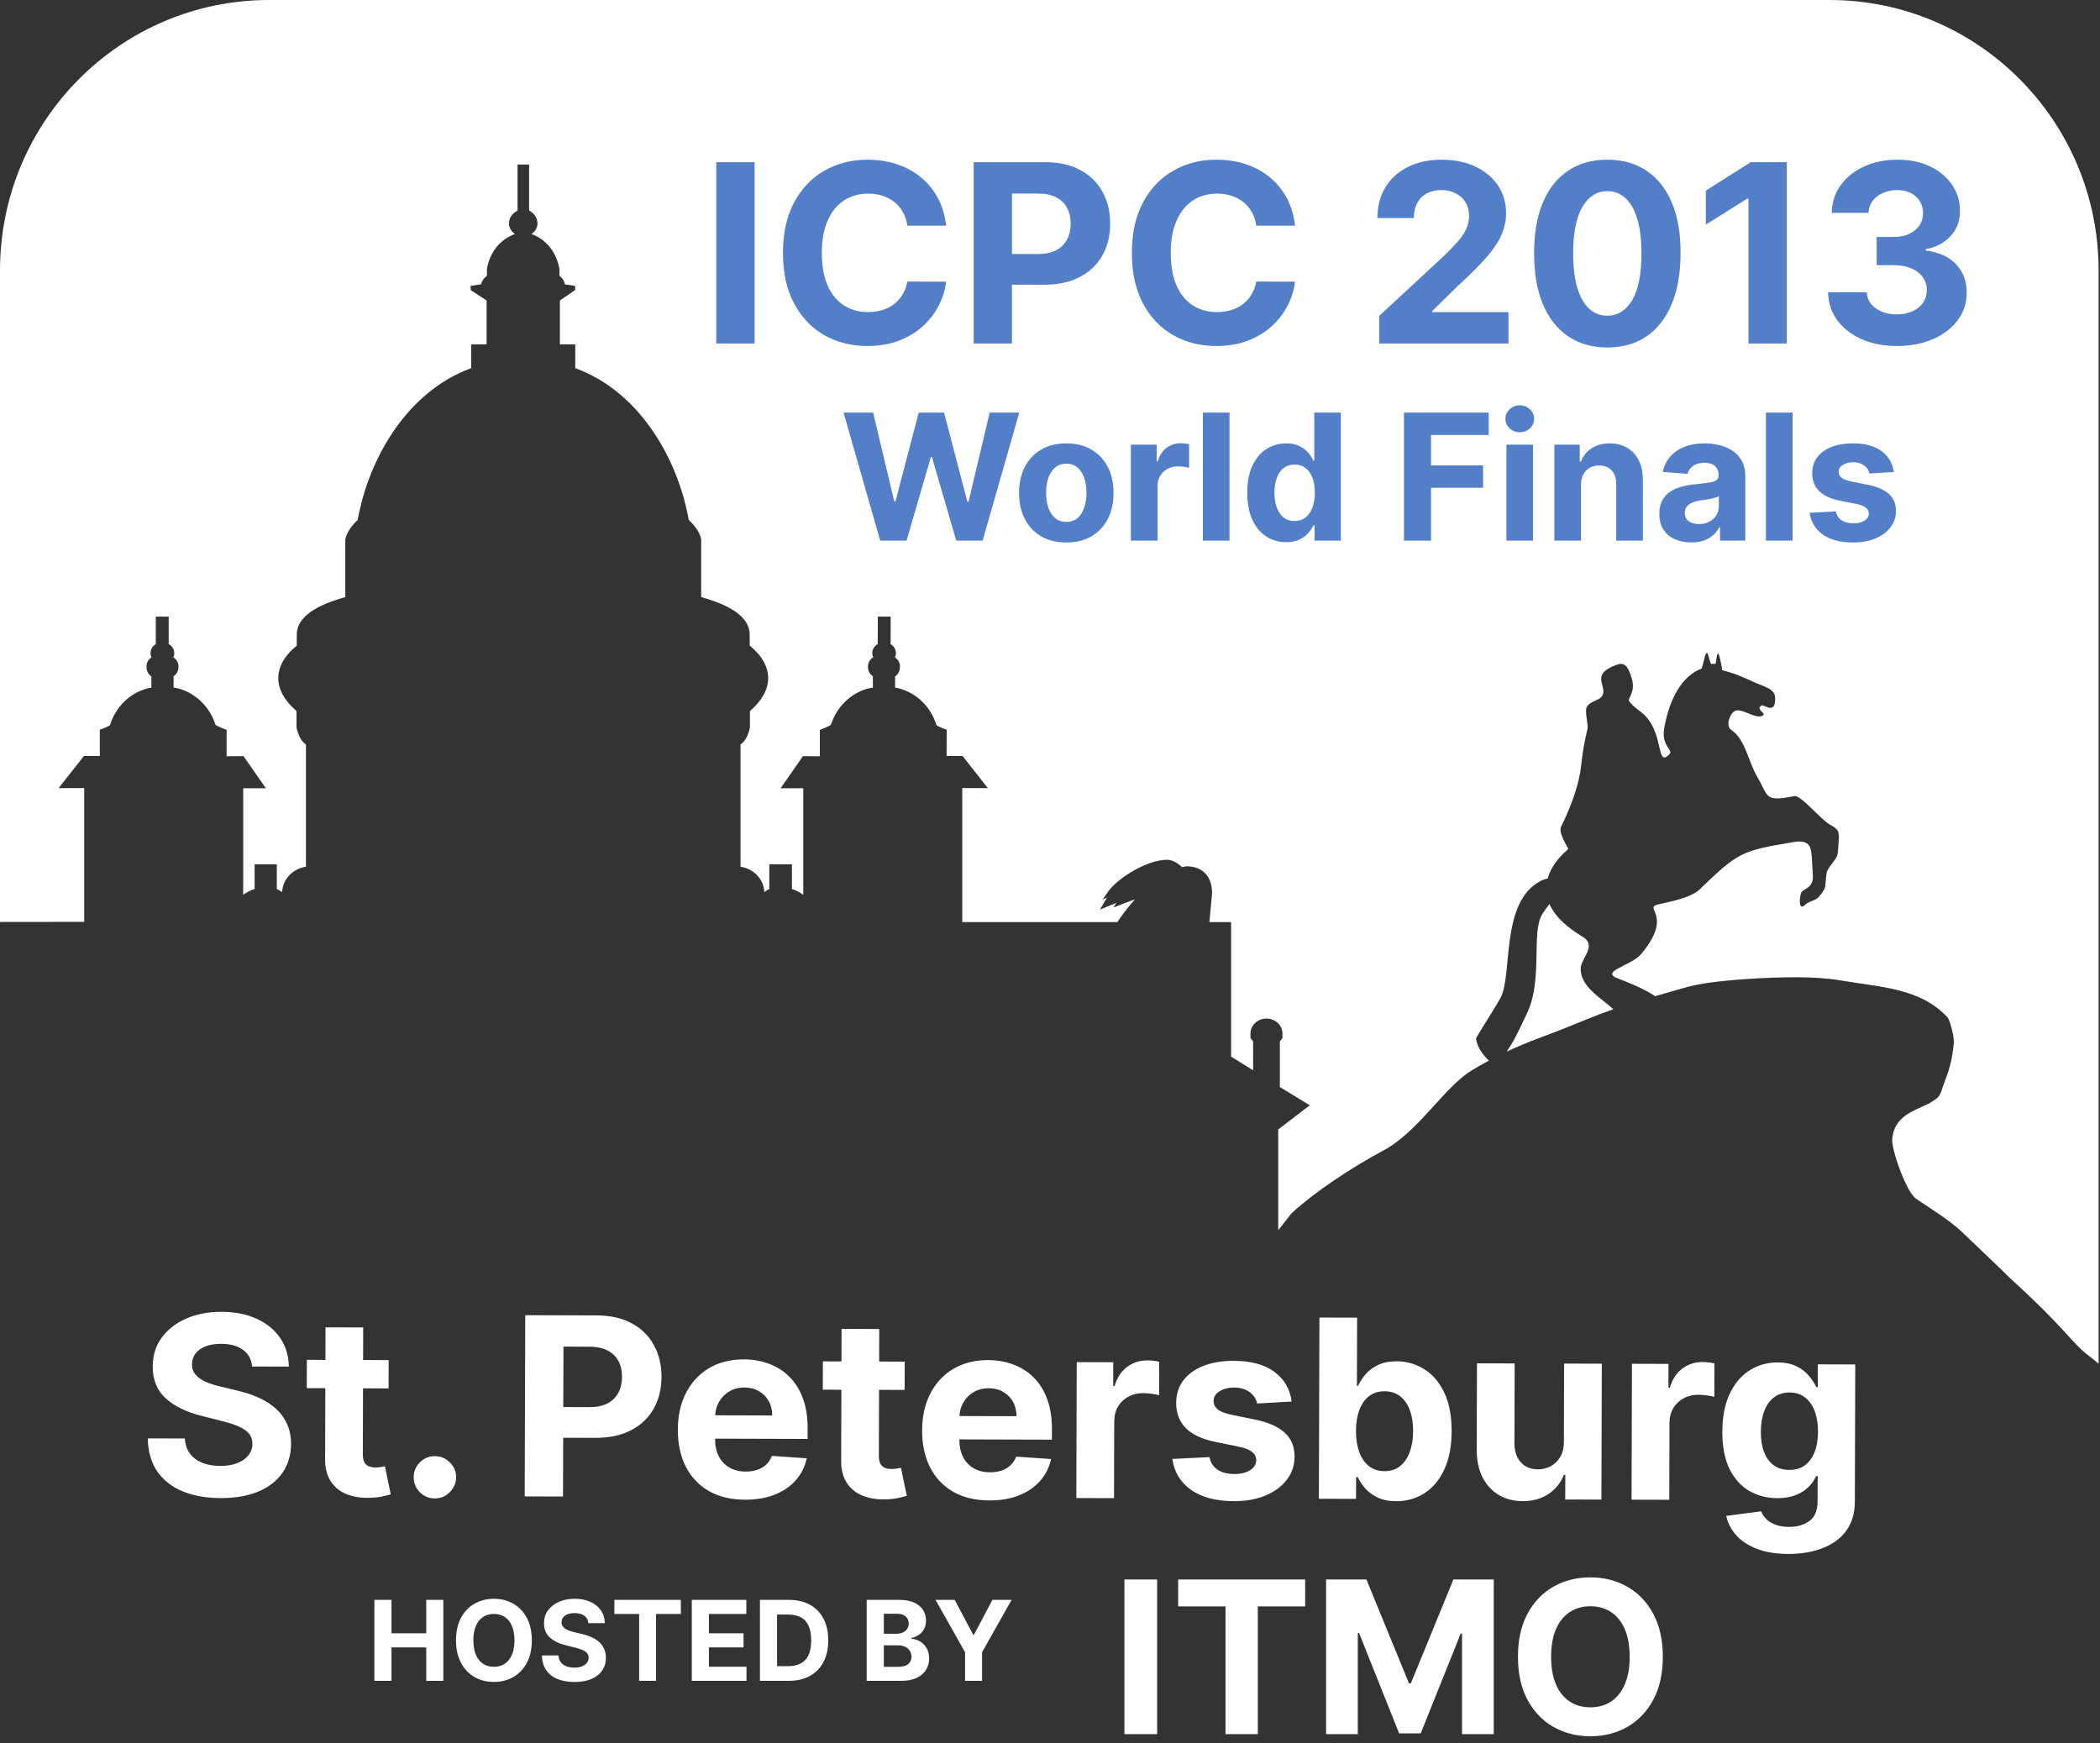 <svg width="1353" height="1123" viewBox="0 0 1353 1123" fill="none" xmlns="http://www.w3.org/2000/svg">
<rect x="0" y="0" width="1353" height="1123" fill="#333333" stroke="none"/>
<g clip-path="url(#clip0_1988_5045)">
<path d="M1039.43 650.266C1031.81 642.984 1017.11 635.377 1018.54 622.789C1019.62 616.458 1029.26 608.52 1018.81 603.013C1010.79 598.072 1002.17 591.322 998.307 582.433C996.586 584.606 994.993 586.888 993.495 589.237C986.448 601.271 994.217 631.165 983.775 652.939C980.738 659.277 975.845 670.286 971.842 675.766L971.147 676.914L970.951 677.508C974.441 675.76 973.53 676.205 980.502 673.222C988.824 669.638 997.356 666.749 1005.77 663.415C1017 658.967 1027.99 654.201 1039.43 650.266Z" fill="white"/>
<path d="M1178.71 0.001H173.39C77.614 0.001 0 78.053 0 174.255V594.005L54.253 593.944V507.732L37.764 507.786L54.064 487.071L64.317 487.058V470.143C64.317 470.143 70.628 467.997 70.945 466.971C74.542 455.51 83.351 446.79 94.528 443.651C95.635 443.348 96.668 443.159 97.545 443.01L97.518 435.768C95.756 434.647 94.386 432.616 94.386 429.443C94.359 427.365 95.277 425.036 97.613 423.558C97.221 422.728 97.005 421.803 96.985 420.804C96.985 418.394 98.362 416.201 100.387 415.047V397.295L108.682 397.261V414.999C110.781 416.12 112.259 418.286 112.259 420.77C112.273 421.702 112.05 422.62 111.631 423.47C114.014 424.942 114.952 427.257 115.006 429.349C115.053 432.116 113.852 434.404 111.847 435.714L111.827 443.003C112.873 443.159 114.176 443.402 115.674 443.78C126.561 447.04 135.201 455.645 138.792 466.836C139.021 467.612 146 470.258 146 470.258V487.267L156.887 487.166L171.284 507.847H156.685V576.47C158.858 574.991 161.47 573.567 164.055 572.751V556.849H178.351V572.798C179.465 573.129 180.794 574.29 181.793 574.809C182.063 566.487 188.557 559.724 197.115 558.415V479.701C194.084 477.365 192.984 474.929 191.857 471.817L191.034 468.814L191.054 458.136C183.366 451.454 179.397 444.401 179.289 437.138C179.31 429.41 183.299 422.397 191.189 415.971L191.223 408.796C191.25 394.44 211.613 387.792 222.466 384.687V347.483C223.499 342.515 227.279 337.933 230.438 335.037C230.816 332.897 231.275 330.778 231.761 328.632C239.394 294.141 262.282 252.328 303.596 237.195V221.907H313.498V193.613C313.255 193.512 303.225 186.863 303.225 186.863V184.19L309.948 183.158C310.609 180.714 311.574 179.459 313.734 177.63V173.189C315.725 161.849 322.704 154.02 331.823 150.787C329.434 149.16 328.023 146.818 327.929 144.172C327.834 140.703 329.852 137.544 333.443 135.661V106.01H340.888V135.661C344.472 137.544 346.389 140.703 346.294 144.172C346.207 146.818 344.782 149.16 342.407 150.787C351.518 154.02 358.464 162.079 360.455 173.405V177.63C362.601 179.459 363.398 180.863 363.985 183.225L370.566 184.19V186.863C370.566 186.863 360.975 193.505 360.725 193.613V221.907H370.627V237.195C411.941 252.328 434.829 294.141 442.469 328.632C442.935 330.778 443.407 332.897 443.785 335.037C446.944 337.933 450.724 342.367 451.757 347.335V384.687C462.603 387.792 482.967 394.44 483 408.796L483.041 415.971C490.918 422.397 494.907 429.41 494.927 437.138C494.826 444.401 490.857 451.454 483.169 458.136L483.176 468.814L482.346 471.817C481.219 474.929 480.139 477.365 477.101 479.701V558.415C485.666 559.724 492.16 566.487 492.423 574.809C493.429 574.29 494.535 573.129 495.656 572.798V556.849H510.242V572.751C512.827 573.567 515.371 574.991 517.538 576.47V507.847H502.939L517.336 487.166L528.216 487.267V470.258C528.216 470.258 535.202 467.612 535.418 466.836C539.015 455.645 547.661 447.04 558.549 443.78C560.04 443.402 561.343 443.159 562.396 443.003L562.376 435.714C560.371 434.404 559.169 432.116 559.217 429.349C559.277 427.257 560.209 424.942 562.585 423.47C562.173 422.62 561.95 421.702 561.964 420.77C561.964 418.286 563.401 416.12 565.501 414.999L565.575 397.261L573.857 397.295L573.816 415.047C575.834 416.201 577.238 418.394 577.238 420.804C577.218 421.803 577.009 422.728 576.61 423.558C578.932 425.036 579.864 427.365 579.837 429.443C579.837 432.616 578.467 434.647 576.705 435.768L576.678 443.01C577.562 443.159 578.588 443.348 579.695 443.651C590.872 446.79 599.681 455.51 603.278 466.971C603.589 467.997 609.94 470.143 609.94 470.143L609.866 487.058L620.165 487.071L636.459 507.786L619.97 507.732V594.1H719.864C722.935 589.638 726.701 584.454 731.257 579.446C729.644 579.885 717.339 584.704 717.339 584.704L719.263 581.701L708.68 586.041L713.256 578.225L710.347 579.642L714.444 573.75C720.991 565.326 739.005 553.933 752.14 553.933C754.435 553.946 758.282 555.37 761.509 558.671L764.411 558.138C774.866 558.165 780.947 564.658 780.914 575.545L779.213 594.1H793.178V680.778L807.372 689.546V670.93L805.664 668.845V665.78C805.664 660.516 810.355 656.236 816.011 656.236C821.688 656.277 826.264 660.556 826.264 665.834V668.845L824.583 670.93V700.345L843.867 712.116L823.551 727.701V792.625C824.563 791.316 831.92 781.893 832.535 781.333C846.837 768.198 870.028 752.627 891.492 741.133C913.671 729.226 930.592 700.493 947.77 689.93C954.891 685.658 951.05 687.858 959.271 683.349C955.309 679.556 951.712 674.757 950.99 669.155C950.99 668.197 963.038 649.736 966.736 642.946C974.836 628.151 966.264 580.715 993.013 567.405C994.336 566.71 995.78 566.386 997.231 565.934H997.238C999.269 558.172 1004.48 552.232 1010.38 547.068C1010.75 546.758 1003.75 536.654 1005.74 532.726C1010.82 522.601 1016.16 509.048 1018.03 497.972C1019.44 489.636 1019.11 485.087 1022.82 469.536C1023.43 466.971 1020.83 458.534 1022.35 455.49C1024.16 451.926 1030.01 451.339 1031.92 448.815C1036.78 442.409 1023.21 434.911 1041.72 428.276C1046.42 426.602 1048.8 428.728 1051.3 437.016C1053.98 445.987 1048.6 450.003 1049.49 451.481C1051.11 454.268 1055.14 457.029 1057.72 459.101C1072.65 471.055 1066.62 495.076 1075.5 486.039C1078.46 483.028 1070.7 481.415 1072.07 470.103C1074.46 455.524 1081.02 436.483 1096.26 430.793C1097.44 427.992 1098.37 422.248 1099.05 421.263C1099.76 420.304 1099.91 420.676 1100.28 421.222C1100.66 421.735 1101.82 427.783 1102.57 427.763C1103.31 427.749 1104.05 427.716 1104.79 427.709L1105.28 427.641C1105.72 426.548 1105.74 425.299 1105.89 424.152C1106.5 420.055 1107.19 420.014 1108.21 424.456C1109.21 428.87 1109.11 428.37 1109.5 431.779L1109.9 431.873C1113.24 432.825 1116.56 433.689 1119.78 434.998C1123.25 436.517 1127.27 438.049 1129.88 439.392C1134.96 441.937 1143.45 443.381 1143.7 449.287C1144.17 461.214 1136.61 453.546 1134.96 454.545C1130.26 457.339 1139.72 459.81 1134.93 461.382C1130.16 462.948 1121.67 455.74 1117.6 458.176C1114.09 460.255 1111.81 467.842 1115.42 470.265C1124.6 476.441 1126.22 490.446 1132.39 500.928C1139.66 513.253 1136.58 516.851 1156.08 512.909C1160.29 512.065 1173.16 528.271 1179.47 531.592C1185.88 534.919 1184.88 537.113 1184.46 544.76C1184.36 546.502 1184.21 549.627 1183.6 551.469C1182.64 554.196 1177.24 559.305 1176.82 562.66C1175.51 572.589 1177.19 571.218 1171.92 577.759C1169.72 580.472 1165.61 580.378 1162.97 582.976C1158.21 587.721 1159.47 576.004 1160.9 574.566C1163.55 571.914 1168.68 571.583 1167.98 563.308C1166.73 547.845 1169.03 540.251 1155.18 542.587C1122.09 548.148 1119.88 549.039 1095.05 573.034C1088.94 578.94 1073.12 581.464 1068.24 582.713C1058.42 585.19 1078.59 589.274 1057.38 614.693C1051.31 622.036 1030.55 625.91 1042.24 630.338C1050.56 633.544 1058.92 636.932 1066.41 641.826C1073.26 639.808 1080.05 637.904 1086.89 635.974C1103.58 631.249 1139.62 629.575 1157.91 629.629C1168.73 629.683 1177.81 630.291 1186.52 631.769C1212.27 636.143 1237.12 636.656 1254.59 655.285C1256.62 657.431 1259.17 668.851 1258.82 672.172C1258.51 674.993 1258.2 677.389 1257.85 679.57C1256.08 690.166 1253.64 694.149 1250.6 703.544C1250.16 704.955 1249.35 706.156 1248.29 707.209C1248.19 707.297 1248.14 707.398 1248.05 707.452L1248.03 707.425L1246.59 706.865L1248.03 707.452C1247.51 707.857 1246.63 708.593 1245.88 709.072C1244.22 710.091 1244.54 709.943 1243.42 710.618C1243.08 710.807 1242.73 710.996 1242.36 711.171C1233.38 715.633 1220.49 718.926 1219.12 733.776C1218.5 740.498 1228.18 767.982 1234.47 772.309C1235.45 772.957 1236.56 773.706 1237.77 774.536C1241.8 777.202 1246.97 780.564 1251.91 784.04C1255.01 786.22 1257.96 788.447 1260.52 790.58C1260.67 790.702 1260.83 790.83 1260.98 790.965C1262.15 791.943 1263.24 792.936 1264.17 793.854C1265.45 795.156 1288.31 816.694 1295 823.444C1331.42 856.625 1335 865.399 1345.5 873.289C1347.95 875.146 1350.25 877.022 1352.1 878.628V174.255C1352.1 78.053 1274.44 0.001 1178.71 0.001Z" fill="white"/>
<path d="M162.433 880.413C161.99 875.813 160.044 872.235 156.593 869.679C153.142 867.122 148.453 865.835 142.524 865.818C138.496 865.806 135.093 866.366 132.315 867.498C129.538 868.591 127.405 870.124 125.917 872.096C124.467 874.068 123.738 876.308 123.731 878.816C123.649 880.906 124.08 882.732 125.026 884.293C126.009 885.854 127.354 887.207 129.061 888.352C130.768 889.459 132.741 890.434 134.981 891.277C137.221 892.081 139.613 892.773 142.158 893.35L152.639 895.89C157.728 897.045 162.398 898.579 166.649 900.492C170.899 902.404 174.579 904.753 177.687 907.536C180.795 910.32 183.198 913.595 184.897 917.362C186.634 921.13 187.514 925.446 187.538 930.31C187.479 937.455 185.636 943.644 182.01 948.878C178.423 954.074 173.242 958.106 166.469 960.974C159.734 963.804 151.616 965.205 142.115 965.177C132.69 965.149 124.486 963.68 117.502 960.771C110.556 957.862 105.134 953.571 101.237 947.897C97.377 942.185 95.365 935.129 95.2 926.73L119.085 926.801C119.339 930.716 120.451 933.988 122.419 936.616C124.426 939.206 127.099 941.171 130.439 942.511C133.818 943.813 137.635 944.471 141.892 944.483C146.072 944.496 149.703 943.898 152.785 942.691C155.905 941.485 158.323 939.801 160.04 937.639C161.756 935.478 162.619 932.992 162.627 930.179C162.635 927.557 161.862 925.351 160.31 923.56C158.795 921.769 156.557 920.242 153.597 918.98C150.674 917.717 147.086 916.566 142.833 915.527L130.13 912.297C120.294 909.874 112.534 906.107 106.849 900.998C101.163 895.889 98.352 889.021 98.416 880.394C98.399 873.325 100.298 867.156 104.114 861.884C107.968 856.613 113.244 852.506 119.942 849.561C126.639 846.617 134.244 845.157 142.757 845.183C151.421 845.208 158.98 846.713 165.431 849.696C171.921 852.68 176.963 856.818 180.558 862.111C184.152 867.404 185.996 873.529 186.09 880.483L162.433 880.413ZM250.419 876.285L250.364 894.527L197.635 894.37L197.689 876.128L250.419 876.285ZM209.722 855.186L234.006 855.258L233.764 936.889C233.757 939.131 234.094 940.881 234.775 942.137C235.455 943.355 236.403 944.213 237.617 944.71C238.87 945.208 240.313 945.459 241.947 945.464C243.087 945.468 244.228 945.376 245.368 945.189C246.509 944.965 247.384 944.796 247.992 944.684L251.758 962.766C250.541 963.142 248.829 963.574 246.624 964.062C244.418 964.587 241.738 964.902 238.583 965.007C232.73 965.218 227.602 964.423 223.199 962.624C218.834 960.825 215.441 958.041 213.019 954.271C210.598 950.502 209.415 945.748 209.47 940.009L209.722 855.186ZM280.167 965.416C276.405 965.404 273.178 964.065 270.488 961.397C267.836 958.69 266.515 955.456 266.527 951.694C266.538 947.97 267.877 944.781 270.545 942.129C273.252 939.477 276.486 938.156 280.248 938.167C283.896 938.178 287.085 939.518 289.813 942.186C292.541 944.854 293.9 948.051 293.889 951.775C293.881 954.283 293.229 956.581 291.93 958.667C290.67 960.715 289.012 962.364 286.956 963.612C284.9 964.822 282.637 965.423 280.167 965.416Z" fill="white"/>
<path d="M338.062 964.107L338.408 847.361L384.468 847.498C393.323 847.524 400.861 849.238 407.084 852.639C413.307 856.001 418.043 860.671 421.294 866.647C424.582 872.585 426.215 879.431 426.192 887.184C426.169 894.936 424.477 901.772 421.115 907.69C417.753 913.609 412.894 918.212 406.537 921.499C400.219 924.787 392.576 926.417 383.607 926.391L354.249 926.304L354.308 906.523L379.675 906.598C384.426 906.612 388.342 905.807 391.425 904.182C394.547 902.519 396.872 900.227 398.401 897.305C399.967 894.345 400.757 890.946 400.768 887.108C400.78 883.232 400.011 879.847 398.461 876.954C396.95 874.024 394.638 871.755 391.527 870.15C388.415 868.507 384.465 867.678 379.677 867.664L363.031 867.614L362.745 964.18L338.062 964.107ZM480.027 966.239C471.02 966.212 463.273 964.365 456.785 960.697C450.336 956.992 445.373 951.771 441.896 945.034C438.42 938.259 436.696 930.254 436.723 921.019C436.75 912.012 438.522 904.113 442.038 897.321C445.555 890.528 450.492 885.242 456.849 881.46C463.245 877.679 470.738 875.801 479.326 875.826C485.103 875.843 490.477 876.79 495.45 878.667C500.461 880.506 504.824 883.275 508.537 886.972C512.288 890.67 515.201 895.315 517.274 900.907C519.348 906.462 520.374 912.964 520.352 920.412L520.332 927.082L446.397 926.862L446.441 911.813L497.518 911.965C497.528 908.468 496.777 905.369 495.265 902.666C493.753 899.963 491.65 897.848 488.956 896.32C486.301 894.754 483.206 893.965 479.672 893.955C475.985 893.944 472.714 894.789 469.859 896.491C467.042 898.155 464.831 900.41 463.226 903.255C461.622 906.063 460.795 909.195 460.747 912.654L460.705 926.962C460.692 931.294 461.479 935.04 463.066 938.199C464.69 941.358 466.982 943.797 469.941 945.516C472.901 947.235 476.413 948.1 480.48 948.112C483.178 948.12 485.649 947.748 487.894 946.994C490.138 946.241 492.061 945.107 493.661 943.591C495.262 942.076 496.484 940.217 497.326 938.015L519.782 939.564C518.626 944.957 516.274 949.663 512.728 953.681C509.22 957.661 504.688 960.763 499.133 962.989C493.616 965.177 487.248 966.26 480.027 966.239ZM582.901 877.274L582.846 895.515L530.117 895.359L530.171 877.117L582.901 877.274ZM542.204 856.175L566.489 856.247L566.246 937.878C566.239 940.12 566.576 941.869 567.257 943.126C567.937 944.344 568.885 945.202 570.099 945.699C571.352 946.197 572.795 946.448 574.429 946.453C575.57 946.457 576.71 946.365 577.851 946.178C578.991 945.954 579.866 945.785 580.474 945.673L584.24 963.755C583.023 964.131 581.311 964.563 579.106 965.051C576.9 965.576 574.22 965.891 571.065 965.996C565.212 966.207 560.084 965.412 555.681 963.613C551.316 961.814 547.923 959.03 545.502 955.26C543.081 951.491 541.898 946.737 541.953 940.998L542.204 856.175ZM637.417 966.706C628.41 966.679 620.663 964.832 614.175 961.165C607.726 957.459 602.763 952.238 599.287 945.501C595.81 938.726 594.086 930.721 594.113 921.486C594.14 912.48 595.912 904.58 599.428 897.788C602.945 890.996 607.882 885.709 614.24 881.927C620.636 878.146 628.128 876.268 636.717 876.294C642.493 876.311 647.868 877.258 652.841 879.135C657.852 880.974 662.214 883.742 665.927 887.439C669.678 891.137 672.591 895.782 674.665 901.375C676.738 906.929 677.764 913.431 677.742 920.879L677.722 927.549L603.787 927.33L603.832 912.28L654.908 912.432C654.918 908.936 654.167 905.836 652.655 903.133C651.143 900.431 649.04 898.315 646.347 896.787C643.691 895.221 640.596 894.433 637.062 894.422C633.375 894.411 630.105 895.257 627.249 896.958C624.432 898.622 622.221 900.877 620.617 903.722C619.012 906.53 618.186 909.663 618.137 913.121L618.095 927.429C618.082 931.761 618.869 935.507 620.456 938.666C622.081 941.825 624.373 944.264 627.332 945.983C630.291 947.702 633.804 948.568 637.87 948.58C640.568 948.588 643.04 948.215 645.284 947.462C647.528 946.708 649.451 945.574 651.052 944.058C652.652 942.543 653.874 940.684 654.717 938.483L677.172 940.032C676.016 945.425 673.665 950.13 670.118 954.148C666.61 958.128 662.079 961.231 656.524 963.456C651.007 965.644 644.638 966.727 637.417 966.706ZM693.458 965.162L693.718 877.603L717.261 877.673L717.216 892.95L718.128 892.953C719.74 887.523 722.431 883.427 726.202 880.664C729.973 877.863 734.309 876.469 739.211 876.484C740.428 876.487 741.738 876.567 743.144 876.724C744.55 876.88 745.784 877.092 746.848 877.362L746.784 898.909C745.644 898.564 744.068 898.255 742.055 897.983C740.042 897.711 738.199 897.573 736.527 897.568C732.954 897.557 729.76 898.327 726.943 899.877C724.164 901.389 721.954 903.51 720.311 906.242C718.707 908.973 717.9 912.125 717.889 915.697L717.742 965.234L693.458 965.162ZM832.18 902.982L809.944 904.284C809.569 902.383 808.757 900.671 807.508 899.147C806.258 897.585 804.609 896.345 802.559 895.427C800.548 894.471 798.136 893.988 795.324 893.98C791.562 893.969 788.386 894.758 785.797 896.346C783.208 897.896 781.91 899.983 781.902 902.605C781.896 904.695 782.727 906.465 784.395 907.914C786.062 909.363 788.928 910.531 792.992 911.417L808.83 914.656C817.337 916.43 823.676 919.261 827.844 923.149C832.013 927.038 834.088 932.137 834.07 938.445C834.052 944.184 832.346 949.214 828.951 953.536C825.594 957.859 820.986 961.227 815.126 963.642C809.304 966.019 802.593 967.196 794.993 967.174C783.402 967.139 774.174 964.699 767.31 959.852C760.484 954.967 756.494 948.343 755.341 939.979L779.229 938.795C779.941 942.332 781.681 945.035 784.45 946.906C787.219 948.738 790.769 949.661 795.102 949.674C799.358 949.686 802.781 948.879 805.37 947.253C807.997 945.588 809.333 943.445 809.379 940.823C809.348 938.619 808.422 936.811 806.602 935.399C804.782 933.95 801.973 932.839 798.175 932.068L783.021 929.002C774.475 927.266 768.118 924.283 763.951 920.052C759.821 915.822 757.766 910.438 757.785 903.902C757.802 898.277 759.336 893.436 762.389 889.379C765.479 885.322 769.802 882.199 775.357 880.011C780.95 877.824 787.489 876.741 794.976 876.763C806.035 876.796 814.731 879.159 821.063 883.853C827.434 888.546 831.139 894.922 832.18 902.982ZM849.737 965.626L850.083 848.88L874.367 848.953L874.237 892.846L874.978 892.848C876.049 890.495 877.595 888.106 879.617 885.68C881.676 883.215 884.343 881.171 887.616 879.547C890.927 877.884 895.034 877.061 899.936 877.075C906.321 877.094 912.206 878.784 917.593 882.144C922.979 885.466 927.278 890.476 930.488 897.175C933.699 903.835 935.289 912.181 935.259 922.214C935.23 931.981 933.629 940.223 930.454 946.94C927.318 953.619 923.047 958.68 917.64 962.123C912.272 965.527 906.262 967.219 899.611 967.199C894.899 967.185 890.892 966.395 887.59 964.827C884.327 963.259 881.653 961.294 879.57 958.931C877.487 956.531 875.898 954.113 874.803 951.677L873.72 951.674L873.679 965.697L849.737 965.626ZM873.638 921.917C873.622 927.124 874.331 931.667 875.763 935.548C877.196 939.428 879.277 942.456 882.007 944.63C884.737 946.766 888.059 947.84 891.973 947.852C895.926 947.864 899.273 946.791 902.016 944.633C904.758 942.436 906.839 939.402 908.256 935.53C909.712 931.62 910.447 927.119 910.463 922.026C910.478 916.972 909.788 912.524 908.393 908.681C906.998 904.839 904.936 901.83 902.206 899.656C899.476 897.482 896.116 896.389 892.126 896.377C888.174 896.365 884.826 897.4 882.084 899.482C879.379 901.564 877.3 904.522 875.844 908.356C874.388 912.19 873.653 916.711 873.638 921.917ZM1007.59 928.813L1007.74 878.535L1032.03 878.607L1031.77 966.167L1008.45 966.097L1008.5 950.193L1007.59 950.19C1005.6 955.315 1002.3 959.429 997.689 962.531C993.119 965.634 987.547 967.176 980.972 967.156C975.12 967.139 969.974 965.793 965.536 963.12C961.097 960.446 957.631 956.655 955.138 951.745C952.682 946.835 951.445 940.96 951.428 934.119L951.593 878.369L975.877 878.441L975.725 929.859C975.747 935.028 977.122 939.117 979.85 942.127C982.577 945.138 986.24 946.65 990.838 946.663C993.764 946.672 996.503 946.015 999.053 944.693C1001.6 943.332 1003.66 941.324 1005.23 938.668C1006.83 936.013 1007.62 932.728 1007.59 928.813ZM1051.19 966.224L1051.45 878.665L1074.99 878.735L1074.95 894.012L1075.86 894.015C1077.47 888.585 1080.16 884.489 1083.94 881.726C1087.71 878.925 1092.04 877.531 1096.94 877.546C1098.16 877.55 1099.47 877.629 1100.88 877.786C1102.28 877.942 1103.52 878.155 1104.58 878.424L1104.52 899.972C1103.38 899.626 1101.8 899.317 1099.79 899.045C1097.78 898.773 1095.93 898.635 1094.26 898.63C1090.69 898.619 1087.49 899.389 1084.68 900.939C1081.9 902.451 1079.69 904.572 1078.04 907.304C1076.44 910.035 1075.63 913.187 1075.62 916.759L1075.48 966.296L1051.19 966.224ZM1152.14 1001.18C1144.28 1001.16 1137.53 1000.06 1131.92 997.874C1126.34 995.729 1121.9 992.809 1118.6 989.113C1115.31 985.417 1113.17 981.268 1112.2 976.666L1134.67 973.712C1135.35 975.462 1136.42 977.099 1137.9 978.624C1139.38 980.148 1141.33 981.37 1143.76 982.29C1146.23 983.247 1149.23 983.731 1152.77 983.742C1158.05 983.757 1162.4 982.478 1165.83 979.904C1169.3 977.368 1171.04 973.098 1171.06 967.093L1171.1 951.075L1170.08 951.072C1169.01 953.501 1167.4 955.795 1165.27 957.955C1163.13 960.115 1160.39 961.874 1157.04 963.232C1153.7 964.591 1149.7 965.263 1145.07 965.249C1138.49 965.229 1132.51 963.692 1127.12 960.635C1121.78 957.541 1117.51 952.835 1114.34 946.517C1111.21 940.161 1109.65 932.138 1109.68 922.447C1109.71 912.528 1111.35 904.248 1114.6 897.607C1117.85 890.966 1122.16 886.001 1127.53 882.71C1132.93 879.42 1138.85 877.784 1145.27 877.803C1150.17 877.818 1154.27 878.666 1157.58 880.348C1160.88 881.992 1163.53 884.052 1165.54 886.528C1167.58 888.967 1169.15 891.366 1170.25 893.725L1171.16 893.728L1171.2 879.021L1195.32 879.092L1195.05 967.507C1195.03 974.955 1193.19 981.182 1189.53 986.188C1185.86 991.194 1180.8 994.941 1174.33 997.43C1167.9 999.957 1160.5 1001.21 1152.14 1001.18ZM1152.82 947.03C1156.73 947.042 1160.04 946.083 1162.75 944.153C1165.49 942.184 1167.59 939.378 1169.04 935.734C1170.53 932.053 1171.29 927.646 1171.3 922.516C1171.32 917.385 1170.61 912.937 1169.18 909.17C1167.74 905.366 1165.66 902.414 1162.93 900.316C1160.2 898.218 1156.88 897.163 1152.97 897.151C1148.98 897.139 1145.61 898.212 1142.87 900.37C1140.12 902.49 1138.04 905.449 1136.63 909.245C1135.21 913.041 1134.49 917.428 1134.48 922.407C1134.46 927.461 1135.15 931.833 1136.55 935.524C1137.98 939.177 1140.04 942.014 1142.74 944.036C1145.47 946.02 1148.83 947.018 1152.82 947.03Z" fill="white"/>
<path d="M241.21 1082.94V1030.78H252.237V1052.3H274.623V1030.78H285.625V1082.94H274.623V1061.39H252.237V1082.94H241.21ZM342.646 1056.86C342.646 1062.55 341.568 1067.39 339.412 1071.38C337.273 1075.37 334.353 1078.41 330.651 1080.52C326.967 1082.61 322.824 1083.65 318.223 1083.65C313.588 1083.65 309.428 1082.6 305.744 1080.49C302.06 1078.39 299.148 1075.34 297.009 1071.35C294.87 1067.36 293.8 1062.53 293.8 1056.86C293.8 1051.17 294.87 1046.33 297.009 1042.34C299.148 1038.35 302.06 1035.32 305.744 1033.23C309.428 1031.12 313.588 1030.07 318.223 1030.07C322.824 1030.07 326.967 1031.12 330.651 1033.23C334.353 1035.32 337.273 1038.35 339.412 1042.34C341.568 1046.33 342.646 1051.17 342.646 1056.86ZM331.466 1056.86C331.466 1053.18 330.914 1050.07 329.811 1047.54C328.724 1045.01 327.188 1043.09 325.201 1041.78C323.215 1040.48 320.889 1039.82 318.223 1039.82C315.558 1039.82 313.232 1040.48 311.245 1041.78C309.259 1043.09 307.714 1045.01 306.61 1047.54C305.523 1050.07 304.98 1053.18 304.98 1056.86C304.98 1060.55 305.523 1063.65 306.61 1066.18C307.714 1068.71 309.259 1070.63 311.245 1071.94C313.232 1073.24 315.558 1073.9 318.223 1073.9C320.889 1073.9 323.215 1073.24 325.201 1071.94C327.188 1070.63 328.724 1068.71 329.811 1066.18C330.914 1063.65 331.466 1060.55 331.466 1056.86ZM379.109 1045.78C378.906 1043.73 378.031 1042.13 376.486 1040.99C374.941 1039.86 372.844 1039.29 370.196 1039.29C368.396 1039.29 366.876 1039.54 365.637 1040.05C364.398 1040.54 363.447 1041.23 362.785 1042.12C362.14 1043 361.817 1044 361.817 1045.12C361.783 1046.05 361.978 1046.87 362.403 1047.57C362.844 1048.26 363.447 1048.86 364.211 1049.37C364.975 1049.87 365.858 1050.3 366.859 1050.67C367.861 1051.03 368.931 1051.33 370.068 1051.59L374.754 1052.71C377.029 1053.22 379.118 1053.9 381.019 1054.75C382.921 1055.6 384.568 1056.64 385.96 1057.88C387.352 1059.12 388.43 1060.58 389.194 1062.26C389.975 1063.94 390.374 1065.87 390.391 1068.04C390.374 1071.23 389.559 1074 387.946 1076.34C386.35 1078.67 384.041 1080.48 381.019 1081.77C378.014 1083.04 374.389 1083.68 370.145 1083.68C365.934 1083.68 362.267 1083.03 359.143 1081.74C356.036 1080.45 353.608 1078.54 351.859 1076.01C350.127 1073.47 349.219 1070.32 349.134 1066.56H359.805C359.924 1068.31 360.425 1069.77 361.308 1070.94C362.207 1072.1 363.404 1072.97 364.898 1073.57C366.41 1074.14 368.116 1074.43 370.017 1074.43C371.885 1074.43 373.506 1074.16 374.882 1073.62C376.274 1073.08 377.352 1072.32 378.116 1071.35C378.88 1070.38 379.262 1069.27 379.262 1068.02C379.262 1066.84 378.914 1065.86 378.218 1065.06C377.539 1064.26 376.537 1063.58 375.213 1063.02C373.905 1062.46 372.301 1061.95 370.399 1061.5L364.72 1060.07C360.323 1059 356.851 1057.33 354.304 1055.05C351.757 1052.78 350.492 1049.71 350.509 1045.86C350.492 1042.7 351.333 1039.94 353.031 1037.58C354.746 1035.22 357.097 1033.38 360.085 1032.06C363.073 1030.73 366.469 1030.07 370.272 1030.07C374.143 1030.07 377.522 1030.73 380.408 1032.06C383.311 1033.38 385.569 1035.22 387.182 1037.58C388.795 1039.94 389.627 1042.68 389.678 1045.78H379.109ZM395.822 1039.87V1030.78H438.658V1039.87H422.69V1082.94H411.79V1039.87H395.822ZM445.713 1082.94V1030.78H480.858V1039.87H456.74V1052.3H479.05V1061.39H456.74V1073.85H480.96V1082.94H445.713ZM508.114 1082.94H489.625V1030.78H508.267C513.513 1030.78 518.029 1031.83 521.816 1033.91C525.602 1035.99 528.513 1038.97 530.551 1042.85C532.605 1046.74 533.632 1051.39 533.632 1056.81C533.632 1062.24 532.605 1066.91 530.551 1070.82C528.513 1074.72 525.585 1077.72 521.765 1079.81C517.962 1081.9 513.411 1082.94 508.114 1082.94ZM500.652 1073.49H507.656C510.916 1073.49 513.658 1072.91 515.882 1071.76C518.123 1070.59 519.804 1068.78 520.924 1066.33C522.062 1063.87 522.631 1060.7 522.631 1056.81C522.631 1052.96 522.062 1049.81 520.924 1047.36C519.804 1044.92 518.131 1043.12 515.907 1041.96C513.683 1040.81 510.941 1040.23 507.681 1040.23H500.652V1073.49ZM558.399 1082.94V1030.78H579.283C583.12 1030.78 586.32 1031.35 588.884 1032.49C591.448 1033.63 593.375 1035.21 594.665 1037.23C595.955 1039.23 596.6 1041.54 596.6 1044.15C596.6 1046.19 596.193 1047.98 595.378 1049.53C594.563 1051.05 593.443 1052.31 592.016 1053.3C590.607 1054.26 588.994 1054.95 587.178 1055.36V1055.87C589.164 1055.95 591.023 1056.51 592.755 1057.55C594.504 1058.58 595.921 1060.04 597.008 1061.9C598.095 1063.75 598.638 1065.96 598.638 1068.52C598.638 1071.29 597.95 1073.76 596.575 1075.94C595.217 1078.09 593.205 1079.8 590.539 1081.05C587.874 1082.31 584.588 1082.94 580.683 1082.94H558.399ZM569.427 1073.92H578.417C581.49 1073.92 583.731 1073.34 585.14 1072.17C586.549 1070.98 587.254 1069.4 587.254 1067.43C587.254 1065.99 586.906 1064.71 586.21 1063.61C585.514 1062.51 584.52 1061.64 583.23 1061.01C581.957 1060.38 580.437 1060.07 578.671 1060.07H569.427V1073.92ZM569.427 1052.61H577.602C579.113 1052.61 580.454 1052.34 581.626 1051.82C582.814 1051.28 583.748 1050.51 584.427 1049.53C585.123 1048.54 585.471 1047.36 585.471 1045.99C585.471 1044.1 584.801 1042.58 583.459 1041.43C582.135 1040.27 580.25 1039.7 577.806 1039.7H569.427V1052.61ZM602.757 1030.78H615.109L627.002 1053.24H627.511L639.405 1030.78H651.756L632.732 1064.5V1082.94H621.781V1064.5L602.757 1030.78Z" fill="white"/>
<path d="M745.525 1017.63V1117.28H724.457V1017.63H745.525ZM759.064 1035V1017.63H840.904V1035H810.396V1117.28H789.571V1035H759.064ZM854.382 1017.63H880.364L907.806 1084.58H908.974L936.416 1017.63H962.399V1117.28H941.963V1052.42H941.136L915.348 1116.79H901.432L875.645 1052.17H874.817V1117.28H854.382V1017.63ZM1071.33 1067.45C1071.33 1078.32 1069.27 1087.56 1065.15 1095.19C1061.06 1102.81 1055.48 1108.63 1048.41 1112.65C1041.37 1116.64 1033.46 1118.64 1024.67 1118.64C1015.81 1118.64 1007.86 1116.63 1000.83 1112.61C993.786 1108.58 988.223 1102.76 984.136 1095.14C980.049 1087.52 978.006 1078.29 978.006 1067.45C978.006 1056.59 980.049 1047.34 984.136 1039.72C988.223 1032.1 993.786 1026.29 1000.83 1022.3C1007.86 1018.28 1015.81 1016.27 1024.67 1016.27C1033.46 1016.27 1041.37 1018.28 1048.41 1022.3C1055.48 1026.29 1061.06 1032.1 1065.15 1039.72C1069.27 1047.34 1071.33 1056.59 1071.33 1067.45ZM1049.97 1067.45C1049.97 1060.41 1048.91 1054.48 1046.81 1049.64C1044.73 1044.81 1041.79 1041.15 1038 1038.65C1034.2 1036.15 1029.76 1034.9 1024.67 1034.9C1019.57 1034.9 1015.13 1036.15 1011.34 1038.65C1007.54 1041.15 1004.59 1044.81 1002.48 1049.64C1000.4 1054.48 999.366 1060.41 999.366 1067.45C999.366 1074.49 1000.4 1080.43 1002.48 1085.26C1004.59 1090.09 1007.54 1093.76 1011.34 1096.26C1015.13 1098.75 1019.57 1100 1024.67 1100C1029.76 1100 1034.2 1098.75 1038 1096.26C1041.79 1093.76 1044.73 1090.09 1046.81 1085.26C1048.91 1080.43 1049.97 1074.49 1049.97 1067.45Z" fill="white"/>
<path d="M567.098 348.316L543.501 265.848H562.548L576.199 323.149H576.883L591.943 265.848H608.251L623.271 323.27H623.996L637.647 265.848H656.693L633.096 348.316H616.104L600.399 294.398H599.755L584.091 348.316H567.098ZM687.004 349.524C680.749 349.524 675.34 348.195 670.777 345.537C666.24 342.853 662.737 339.122 660.267 334.343C657.797 329.538 656.562 323.968 656.562 317.632C656.562 311.243 657.797 305.659 660.267 300.881C662.737 296.076 666.24 292.344 670.777 289.687C675.34 287.002 680.749 285.66 687.004 285.66C693.259 285.66 698.655 287.002 703.192 289.687C707.755 292.344 711.272 296.076 713.742 300.881C716.212 305.659 717.447 311.243 717.447 317.632C717.447 323.968 716.212 329.538 713.742 334.343C711.272 339.122 707.755 342.853 703.192 345.537C698.655 348.195 693.259 349.524 687.004 349.524ZM687.085 336.236C689.93 336.236 692.306 335.43 694.212 333.82C696.118 332.182 697.554 329.954 698.521 327.135C699.514 324.317 700.011 321.109 700.011 317.511C700.011 313.914 699.514 310.706 698.521 307.887C697.554 305.069 696.118 302.841 694.212 301.203C692.306 299.566 689.93 298.747 687.085 298.747C684.212 298.747 681.796 299.566 679.837 301.203C677.904 302.841 676.441 305.069 675.448 307.887C674.481 310.706 673.998 313.914 673.998 317.511C673.998 321.109 674.481 324.317 675.448 327.135C676.441 329.954 677.904 332.182 679.837 333.82C681.796 335.43 684.212 336.236 687.085 336.236ZM728.601 348.316V286.465H745.231V297.257H745.875C747.003 293.418 748.895 290.519 751.553 288.559C754.211 286.573 757.271 285.579 760.734 285.579C761.593 285.579 762.519 285.633 763.512 285.74C764.506 285.848 765.378 285.995 766.13 286.183V301.404C765.324 301.163 764.21 300.948 762.788 300.76C761.365 300.572 760.063 300.478 758.882 300.478C756.358 300.478 754.103 301.029 752.117 302.129C750.157 303.203 748.6 304.706 747.446 306.639C746.318 308.572 745.755 310.8 745.755 313.324V348.316H728.601ZM792.153 265.848V348.316H774.999V265.848H792.153ZM828.685 349.323C823.987 349.323 819.732 348.115 815.92 345.699C812.135 343.256 809.129 339.672 806.901 334.947C804.699 330.196 803.599 324.37 803.599 317.471C803.599 310.384 804.74 304.492 807.021 299.794C809.303 295.069 812.337 291.539 816.122 289.203C819.934 286.841 824.108 285.66 828.645 285.66C832.108 285.66 834.994 286.25 837.302 287.432C839.638 288.586 841.517 290.036 842.94 291.78C844.39 293.499 845.49 295.19 846.242 296.854H846.765V265.848H863.879V348.316H846.967V338.41H846.242C845.436 340.128 844.296 341.833 842.819 343.524C841.369 345.188 839.477 346.571 837.141 347.672C834.833 348.772 832.014 349.323 828.685 349.323ZM834.121 335.672C836.886 335.672 839.222 334.92 841.128 333.417C843.061 331.887 844.537 329.753 845.557 327.014C846.604 324.276 847.128 321.068 847.128 317.391C847.128 313.713 846.618 310.518 845.598 307.807C844.577 305.096 843.101 303.002 841.168 301.525C839.235 300.049 836.886 299.31 834.121 299.31C831.303 299.31 828.927 300.076 826.994 301.606C825.061 303.136 823.598 305.257 822.605 307.968C821.612 310.679 821.115 313.82 821.115 317.391C821.115 320.988 821.612 324.169 822.605 326.934C823.625 329.672 825.088 331.82 826.994 333.377C828.927 334.907 831.303 335.672 834.121 335.672ZM904.549 348.316V265.848H959.152V280.224H921.985V299.874H955.528V314.25H921.985V348.316H904.549ZM970.557 348.316V286.465H987.711V348.316H970.557ZM979.175 278.492C976.624 278.492 974.436 277.647 972.611 275.955C970.812 274.237 969.913 272.184 969.913 269.794C969.913 267.432 970.812 265.405 972.611 263.714C974.436 261.996 976.624 261.137 979.175 261.137C981.725 261.137 983.899 261.996 985.698 263.714C987.523 265.405 988.436 267.432 988.436 269.794C988.436 272.184 987.523 274.237 985.698 275.955C983.899 277.647 981.725 278.492 979.175 278.492ZM1018.61 312.558V348.316H1001.45V286.465H1017.8V297.378H1018.53C1019.9 293.78 1022.19 290.935 1025.41 288.841C1028.63 286.72 1032.54 285.66 1037.13 285.66C1041.42 285.66 1045.17 286.599 1048.36 288.479C1051.56 290.358 1054.04 293.042 1055.81 296.532C1057.59 299.995 1058.47 304.129 1058.47 308.934V348.316H1041.32V311.995C1041.34 308.21 1040.38 305.257 1038.42 303.136C1036.46 300.988 1033.76 299.914 1030.32 299.914C1028.02 299.914 1025.98 300.411 1024.2 301.404C1022.46 302.398 1021.09 303.847 1020.1 305.753C1019.13 307.632 1018.63 309.901 1018.61 312.558ZM1089.63 349.484C1085.68 349.484 1082.17 348.799 1079.08 347.43C1075.99 346.034 1073.55 343.98 1071.75 341.269C1069.98 338.531 1069.09 335.122 1069.09 331.041C1069.09 327.605 1069.72 324.719 1070.98 322.384C1072.25 320.048 1073.96 318.169 1076.14 316.746C1078.31 315.323 1080.78 314.25 1083.55 313.525C1086.34 312.8 1089.27 312.29 1092.33 311.995C1095.92 311.619 1098.82 311.27 1101.02 310.948C1103.23 310.599 1104.82 310.089 1105.82 309.418C1106.81 308.746 1107.31 307.753 1107.31 306.438V306.196C1107.31 303.646 1106.5 301.673 1104.89 300.277C1103.31 298.881 1101.05 298.183 1098.12 298.183C1095.04 298.183 1092.58 298.868 1090.76 300.237C1088.93 301.579 1087.72 303.27 1087.13 305.31L1071.27 304.022C1072.07 300.263 1073.66 297.015 1076.02 294.277C1078.38 291.512 1081.43 289.391 1085.16 287.915C1088.92 286.411 1093.27 285.66 1098.21 285.66C1101.64 285.66 1104.93 286.062 1108.07 286.868C1111.24 287.673 1114.04 288.921 1116.49 290.613C1118.96 292.304 1120.9 294.478 1122.33 297.136C1123.75 299.767 1124.46 302.921 1124.46 306.599V348.316H1108.19V339.739H1107.71C1106.71 341.672 1105.39 343.376 1103.72 344.853C1102.06 346.303 1100.06 347.443 1097.72 348.276C1095.39 349.081 1092.69 349.484 1089.63 349.484ZM1094.54 337.645C1097.06 337.645 1099.29 337.148 1101.23 336.155C1103.16 335.135 1104.67 333.766 1105.78 332.048C1106.88 330.33 1107.43 328.384 1107.43 326.209V319.646C1106.89 319.995 1106.15 320.317 1105.21 320.612C1104.3 320.88 1103.27 321.135 1102.11 321.377C1100.96 321.592 1099.8 321.793 1098.65 321.981C1097.49 322.142 1096.45 322.29 1095.51 322.424C1093.49 322.719 1091.74 323.189 1090.23 323.833C1088.73 324.478 1087.56 325.35 1086.73 326.451C1085.9 327.525 1085.48 328.867 1085.48 330.477C1085.48 332.813 1086.33 334.598 1088.02 335.833C1089.74 337.041 1091.91 337.645 1094.54 337.645ZM1154.92 265.848V348.316H1137.77V265.848H1154.92ZM1220.12 304.102L1204.42 305.069C1204.15 303.726 1203.57 302.518 1202.69 301.445C1201.8 300.344 1200.64 299.472 1199.19 298.827C1197.76 298.156 1196.06 297.821 1194.07 297.821C1191.41 297.821 1189.17 298.384 1187.35 299.512C1185.52 300.612 1184.61 302.089 1184.61 303.941C1184.61 305.418 1185.2 306.666 1186.38 307.686C1187.56 308.706 1189.59 309.525 1192.46 310.142L1203.66 312.397C1209.67 313.632 1214.15 315.619 1217.1 318.357C1220.06 321.095 1221.53 324.692 1221.53 329.149C1221.53 333.202 1220.34 336.759 1217.95 339.819C1215.59 342.88 1212.34 345.269 1208.21 346.987C1204.1 348.678 1199.36 349.524 1193.99 349.524C1185.8 349.524 1179.28 347.819 1174.42 344.41C1169.59 340.974 1166.76 336.303 1165.92 330.397L1182.8 329.511C1183.31 332.008 1184.54 333.914 1186.5 335.229C1188.46 336.518 1190.97 337.162 1194.03 337.162C1197.04 337.162 1199.45 336.585 1201.28 335.43C1203.13 334.249 1204.07 332.732 1204.1 330.88C1204.07 329.323 1203.41 328.048 1202.13 327.055C1200.84 326.035 1198.85 325.256 1196.17 324.719L1185.45 322.585C1179.41 321.377 1174.92 319.283 1171.96 316.303C1169.04 313.324 1167.58 309.525 1167.58 304.908C1167.58 300.935 1168.65 297.512 1170.8 294.639C1172.97 291.767 1176.02 289.552 1179.94 287.995C1183.88 286.438 1188.5 285.66 1193.79 285.66C1201.6 285.66 1207.75 287.311 1212.23 290.613C1216.74 293.915 1219.37 298.411 1220.12 304.102Z" fill="#537FC9"/>
<path d="M486.181 104.493V221.322H461.48V104.493H486.181ZM609.585 145.395H584.599C584.142 142.162 583.211 139.291 581.804 136.781C580.396 134.233 578.59 132.065 576.384 130.278C574.178 128.49 571.63 127.121 568.74 126.17C565.888 125.22 562.788 124.744 559.442 124.744C553.395 124.744 548.128 126.246 543.64 129.251C539.152 132.217 535.673 136.553 533.201 142.257C530.729 147.924 529.493 154.807 529.493 162.908C529.493 171.236 530.729 178.234 533.201 183.9C535.711 189.567 539.21 193.845 543.697 196.736C548.185 199.626 553.376 201.071 559.271 201.071C562.579 201.071 565.641 200.634 568.455 199.759C571.307 198.884 573.836 197.61 576.042 195.937C578.248 194.226 580.073 192.153 581.518 189.719C583.001 187.285 584.028 184.509 584.599 181.39L609.585 181.505C608.938 186.867 607.322 192.039 604.736 197.021C602.188 201.965 598.746 206.395 594.411 210.312C590.113 214.192 584.979 217.272 579.008 219.554C573.076 221.798 566.363 222.92 558.871 222.92C548.451 222.92 539.133 220.562 530.919 215.846C522.742 211.13 516.277 204.304 511.523 195.367C506.808 186.429 504.45 175.61 504.45 162.908C504.45 150.168 506.846 139.329 511.638 130.392C516.429 121.455 522.933 114.647 531.147 109.969C539.362 105.254 548.603 102.896 558.871 102.896C565.641 102.896 571.916 103.847 577.696 105.748C583.515 107.65 588.668 110.426 593.156 114.077C597.643 117.69 601.294 122.12 604.108 127.368C606.961 132.617 608.786 138.625 609.585 145.395ZM627.297 221.322V104.493H673.39C682.251 104.493 689.8 106.185 696.037 109.57C702.274 112.917 707.028 117.576 710.298 123.546C713.607 129.479 715.261 136.324 715.261 144.083C715.261 151.841 713.588 158.686 710.241 164.619C706.895 170.552 702.046 175.172 695.695 178.481C689.382 181.79 681.738 183.444 672.763 183.444H643.384V163.649H668.769C673.523 163.649 677.44 162.832 680.521 161.196C683.639 159.523 685.959 157.222 687.48 154.294C689.04 151.327 689.819 147.924 689.819 144.083C689.819 140.204 689.04 136.819 687.48 133.929C685.959 131 683.639 128.737 680.521 127.14C677.402 125.505 673.447 124.687 668.655 124.687H651.998V221.322H627.297ZM834.387 145.395H809.401C808.944 142.162 808.013 139.291 806.606 136.781C805.198 134.233 803.392 132.065 801.186 130.278C798.98 128.49 796.432 127.121 793.542 126.17C790.69 125.22 787.59 124.744 784.244 124.744C778.197 124.744 772.93 126.246 768.442 129.251C763.955 132.217 760.475 136.553 758.003 142.257C755.531 147.924 754.295 154.807 754.295 162.908C754.295 171.236 755.531 178.234 758.003 183.9C760.513 189.567 764.012 193.845 768.499 196.736C772.987 199.626 778.178 201.071 784.073 201.071C787.381 201.071 790.443 200.634 793.257 199.759C796.109 198.884 798.638 197.61 800.844 195.937C803.05 194.226 804.875 192.153 806.32 189.719C807.804 187.285 808.83 184.509 809.401 181.39L834.387 181.505C833.74 186.867 832.124 192.039 829.538 197.021C826.99 201.965 823.548 206.395 819.213 210.312C814.915 214.192 809.781 217.272 803.81 219.554C797.878 221.798 791.165 222.92 783.673 222.92C773.253 222.92 763.936 220.562 755.721 215.846C747.544 211.13 741.079 204.304 736.326 195.367C731.61 186.429 729.252 175.61 729.252 162.908C729.252 150.168 731.648 139.329 736.44 130.392C741.231 121.455 747.735 114.647 755.949 109.969C764.164 105.254 773.405 102.896 783.673 102.896C790.443 102.896 796.718 103.847 802.498 105.748C808.317 107.65 813.47 110.426 817.958 114.077C822.445 117.69 826.096 122.12 828.91 127.368C831.763 132.617 833.588 138.625 834.387 145.395ZM888.594 221.322V203.524L930.18 165.018C933.717 161.596 936.684 158.515 939.079 155.777C941.513 153.039 943.358 150.358 944.613 147.734C945.868 145.071 946.495 142.2 946.495 139.12C946.495 135.697 945.716 132.75 944.157 130.278C942.597 127.768 940.468 125.847 937.767 124.516C935.067 123.147 932.006 122.462 928.583 122.462C925.008 122.462 921.89 123.185 919.228 124.63C916.566 126.075 914.512 128.148 913.067 130.848C911.622 133.548 910.899 136.762 910.899 140.489H887.453C887.453 132.845 889.184 126.208 892.644 120.58C896.105 114.951 900.954 110.597 907.191 107.516C913.428 104.436 920.616 102.896 928.754 102.896C937.121 102.896 944.404 104.379 950.603 107.345C956.84 110.274 961.689 114.343 965.149 119.553C968.61 124.763 970.34 130.734 970.34 137.465C970.34 141.877 969.466 146.231 967.716 150.529C966.005 154.826 962.944 159.599 958.532 164.847C954.12 170.057 947.903 176.313 939.878 183.615L922.822 200.33V201.128H971.881V221.322H888.594ZM1035.59 223.889C1025.77 223.851 1017.33 221.436 1010.26 216.645C1003.22 211.853 997.803 204.912 994 195.823C990.235 186.734 988.372 175.8 988.41 163.022C988.41 150.282 990.292 139.424 994.057 130.449C997.86 121.474 1003.28 114.647 1010.32 109.969C1017.39 105.254 1025.81 102.896 1035.59 102.896C1045.36 102.896 1053.76 105.254 1060.8 109.969C1067.87 114.685 1073.31 121.531 1077.12 130.506C1080.92 139.443 1082.8 150.282 1082.76 163.022C1082.76 175.838 1080.86 186.791 1077.06 195.88C1073.29 204.969 1067.89 211.91 1060.86 216.702C1053.82 221.493 1045.4 223.889 1035.59 223.889ZM1035.59 203.41C1042.28 203.41 1047.62 200.044 1051.62 193.313C1055.61 186.582 1057.59 176.484 1057.55 163.022C1057.55 154.161 1056.64 146.783 1054.81 140.888C1053.02 134.993 1050.48 130.563 1047.17 127.596C1043.9 124.63 1040.04 123.147 1035.59 123.147C1028.93 123.147 1023.61 126.475 1019.61 133.13C1015.62 139.785 1013.6 149.749 1013.57 163.022C1013.57 171.997 1014.46 179.489 1016.25 185.498C1018.07 191.468 1020.64 195.956 1023.95 198.96C1027.26 201.927 1031.14 203.41 1035.59 203.41ZM1151.2 104.493V221.322H1126.5V127.939H1125.82L1099.06 144.71V122.805L1127.99 104.493H1151.2ZM1222.15 222.92C1213.63 222.92 1206.05 221.455 1199.39 218.527C1192.78 215.561 1187.55 211.491 1183.7 206.319C1179.9 201.109 1177.94 195.1 1177.83 188.293H1202.7C1202.85 191.145 1203.78 193.655 1205.5 195.823C1207.25 197.953 1209.57 199.607 1212.46 200.786C1215.35 201.965 1218.6 202.554 1222.21 202.554C1225.98 202.554 1229.3 201.889 1232.19 200.558C1235.08 199.227 1237.35 197.382 1238.98 195.024C1240.62 192.666 1241.43 189.947 1241.43 186.867C1241.43 183.748 1240.56 180.991 1238.81 178.595C1237.1 176.161 1234.63 174.26 1231.39 172.891C1228.2 171.522 1224.4 170.837 1219.99 170.837H1209.09V152.697H1219.99C1223.71 152.697 1227 152.05 1229.85 150.757C1232.74 149.464 1234.99 147.677 1236.59 145.395C1238.18 143.075 1238.98 140.375 1238.98 137.294C1238.98 134.366 1238.28 131.799 1236.87 129.593C1235.5 127.349 1233.56 125.6 1231.05 124.345C1228.58 123.09 1225.69 122.462 1222.38 122.462C1219.04 122.462 1215.97 123.071 1213.2 124.288C1210.42 125.467 1208.2 127.159 1206.52 129.365C1204.85 131.571 1203.96 134.157 1203.84 137.123H1180.17C1180.28 130.392 1182.2 124.459 1185.93 119.325C1189.66 114.191 1194.68 110.179 1200.99 107.288C1207.34 104.36 1214.51 102.896 1222.5 102.896C1230.56 102.896 1237.61 104.36 1243.66 107.288C1249.71 110.217 1254.4 114.172 1257.75 119.154C1261.13 124.098 1262.81 129.65 1262.77 135.811C1262.81 142.352 1260.77 147.81 1256.67 152.183C1252.6 156.557 1247.29 159.333 1240.75 160.512V161.424C1249.35 162.527 1255.89 165.513 1260.37 170.381C1264.9 175.21 1267.14 181.257 1267.11 188.521C1267.14 195.176 1265.22 201.09 1261.34 206.262C1257.5 211.434 1252.2 215.504 1245.43 218.47C1238.66 221.436 1230.9 222.92 1222.15 222.92Z" fill="#537FC9"/>
</g>
<defs>
<clipPath id="clip0_1988_5045">
<rect width="1352.1" height="1122.97" fill="white"/>
</clipPath>
</defs>
</svg>
